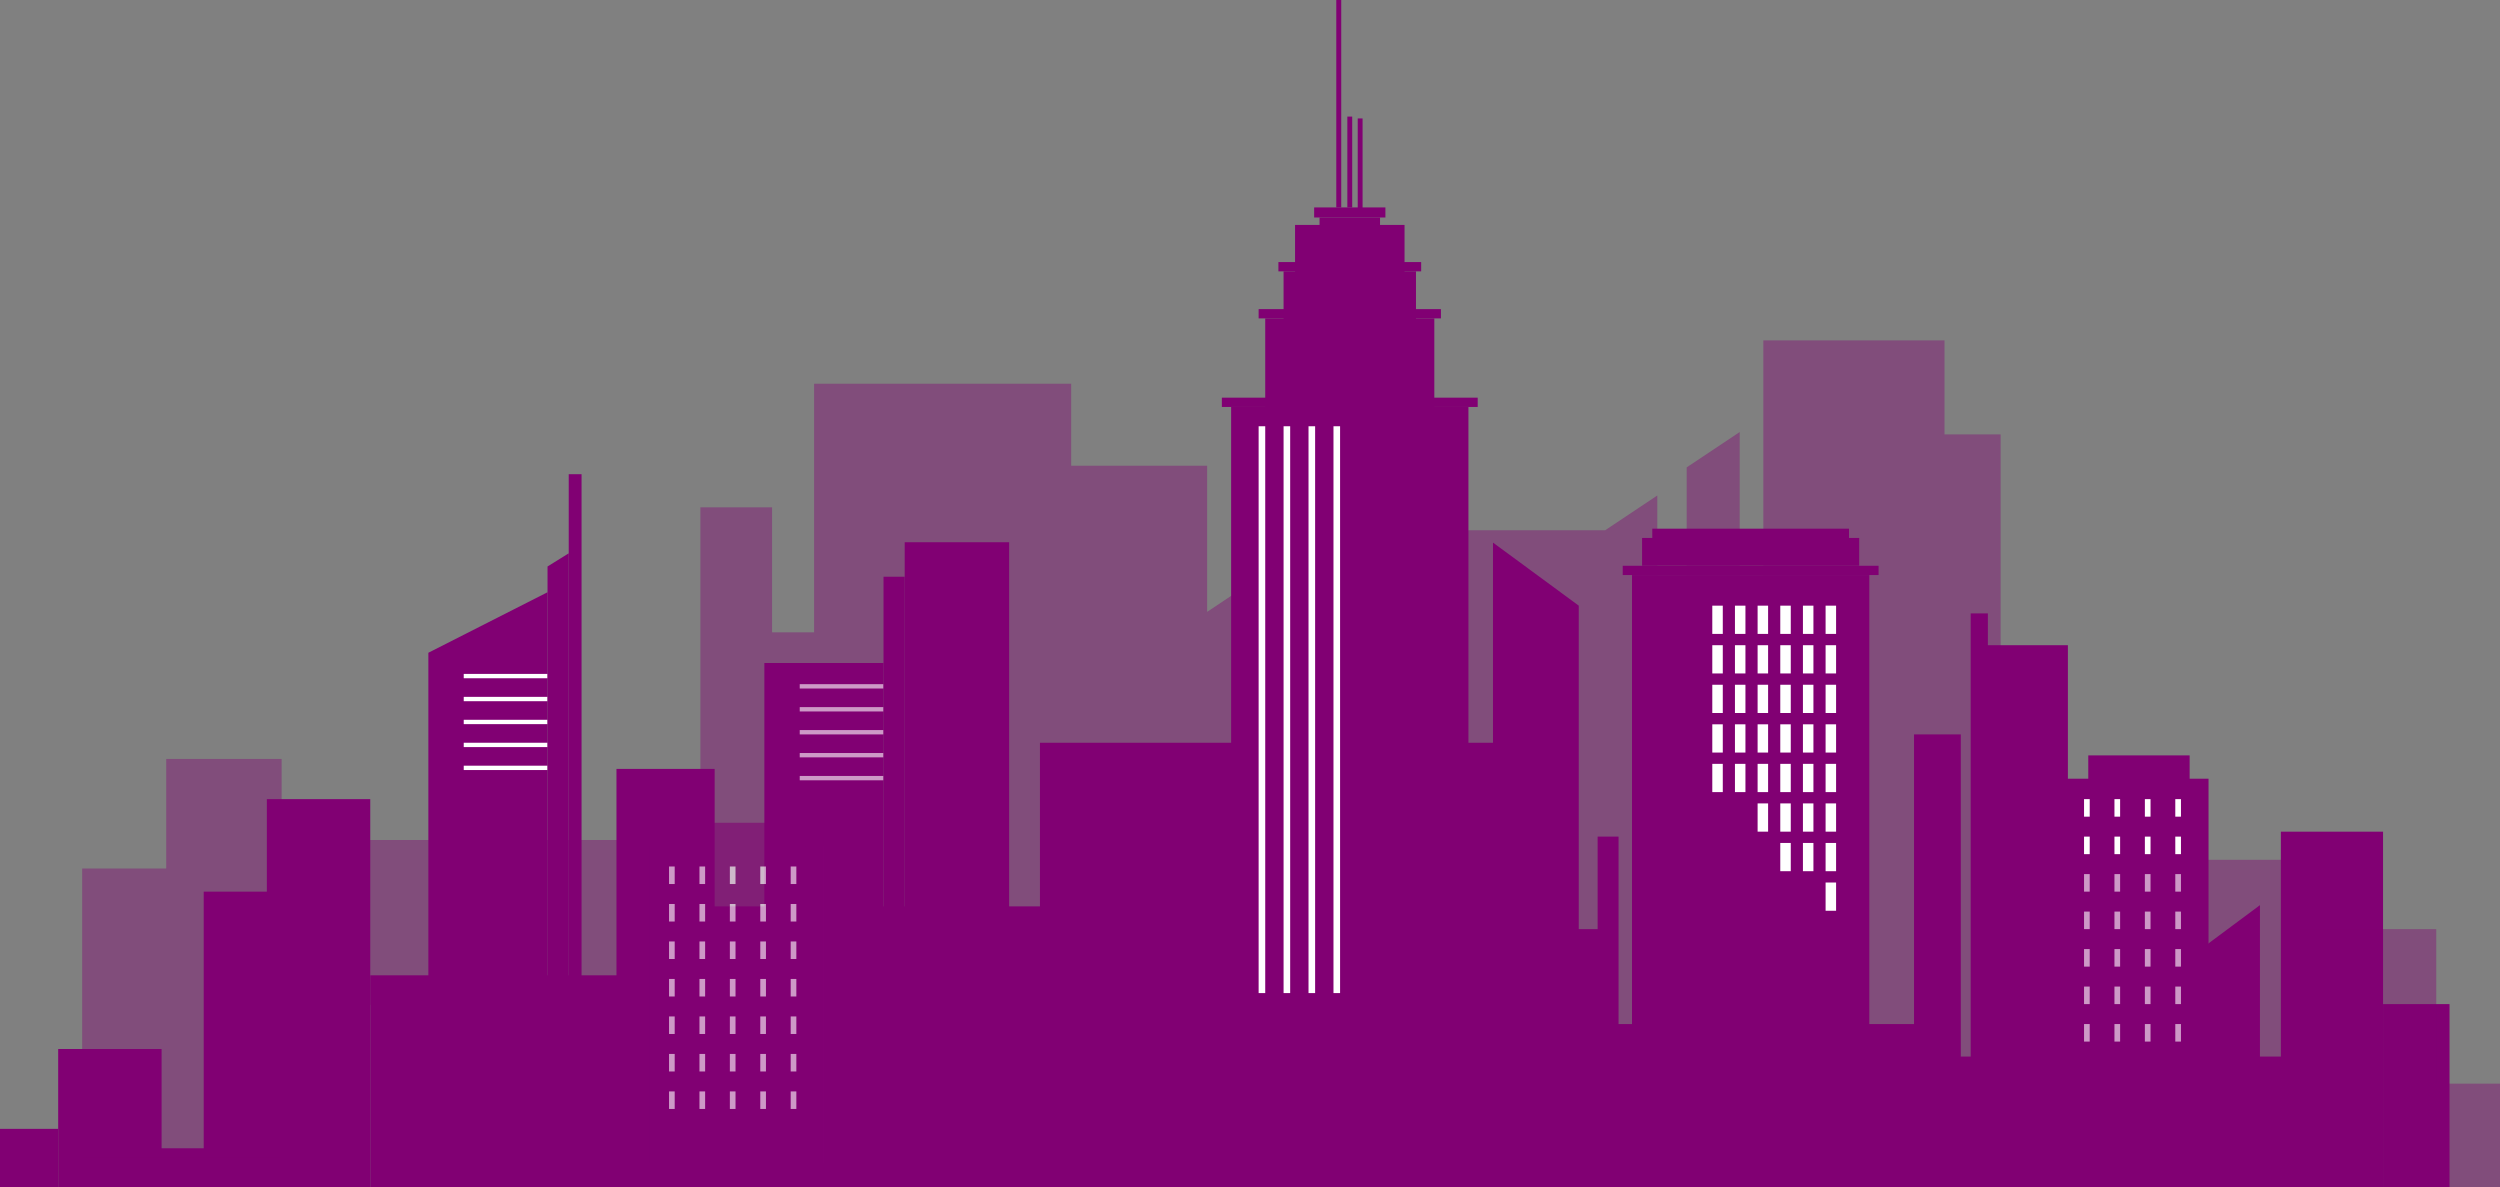   <svg xmlns="http://www.w3.org/2000/svg" viewBox="0 0 1703.68 808.95" width="100%" style="vertical-align: middle; max-width: 100%; width: 100%;">
   <rect x="0" y="0" width="1703.68" height="808.95" fill="#808080" stroke="none"/>
   <g>
    <g>
     <rect x="838.98" y="277.33" width="161.72" height="368.98" fill="rgb(129,0,115)">
     </rect>
     <rect x="832.66" y="271" width="174.35" height="6.33" fill="rgb(129,0,115)">
     </rect>
     <rect x="862.22" y="216.98" width="115.23" height="368.98" fill="rgb(129,0,115)">
     </rect>
     <rect x="857.72" y="210.65" width="124.24" height="6.33" fill="rgb(129,0,115)">
     </rect>
     <rect x="874.72" y="184.91" width="90.23" height="368.98" fill="rgb(129,0,115)">
     </rect>
     <rect x="871.2" y="178.59" width="97.28" height="6.33" fill="rgb(129,0,115)">
     </rect>
     <rect x="882.54" y="153.28" width="74.61" height="368.98" fill="rgb(129,0,115)">
     </rect>
     <rect x="899.23" y="148.22" width="41.22" height="368.98" fill="rgb(129,0,115)">
     </rect>
     <rect x="895.55" y="141.36" width="48.57" height="6.86" fill="rgb(129,0,115)">
     </rect>
     <rect x="910.64" width="3.37" height="141.36" fill="rgb(129,0,115)">
     </rect>
     <rect x="918.18" y="79.45" width="3.31" height="61.91" fill="rgb(129,0,115)">
     </rect>
     <rect x="925.25" y="80.72" width="3.31" height="61.91" fill="rgb(129,0,115)">
     </rect>
     <rect x="1386.47" y="530.67" width="118.58" height="216.26" fill="rgb(129,0,115)">
     </rect>
     <rect x="1423.1" y="514.78" width="69.07" height="189.03" fill="rgb(129,0,115)">
     </rect>
     <rect x="1399.49" y="544.58" width="3.86" height="11.95" fill="rgb(255, 255, 255)">
     </rect>
     <rect x="1420.22" y="544.58" width="3.86" height="11.95" fill="rgb(255, 255, 255)">
     </rect>
     <rect x="1440.94" y="544.58" width="3.86" height="11.95" fill="rgb(255, 255, 255)">
     </rect>
     <rect x="1461.67" y="544.58" width="3.86" height="11.95" fill="rgb(255, 255, 255)">
     </rect>
     <rect x="1482.4" y="544.58" width="3.86" height="11.95" fill="rgb(255, 255, 255)">
     </rect>
     <rect x="1399.49" y="570.13" width="3.86" height="11.95" fill="rgb(255, 255, 255)">
     </rect>
     <rect x="1420.22" y="570.13" width="3.86" height="11.95" fill="rgb(255, 255, 255)">
     </rect>
     <rect x="1440.94" y="570.13" width="3.86" height="11.95" fill="rgb(255, 255, 255)">
     </rect>
     <rect x="1461.67" y="570.13" width="3.86" height="11.95" fill="rgb(255, 255, 255)">
     </rect>
     <rect x="1482.4" y="570.13" width="3.86" height="11.95" fill="rgb(255, 255, 255)">
     </rect>
     <rect x="1399.49" y="595.67" width="3.86" height="11.95" fill="rgb(255, 255, 255)">
     </rect>
     <rect x="1420.22" y="595.67" width="3.86" height="11.95" fill="rgb(255, 255, 255)">
     </rect>
     <rect x="1440.94" y="595.67" width="3.86" height="11.95" fill="rgb(255, 255, 255)">
     </rect>
     <rect x="1461.67" y="595.67" width="3.86" height="11.95" fill="rgb(255, 255, 255)">
     </rect>
     <rect x="1482.4" y="595.67" width="3.86" height="11.95" fill="rgb(255, 255, 255)">
     </rect>
     <rect x="1399.49" y="621.22" width="3.86" height="11.95" fill="rgb(255, 255, 255)">
     </rect>
     <rect x="1420.22" y="621.22" width="3.86" height="11.95" fill="rgb(255, 255, 255)">
     </rect>
     <rect x="1440.94" y="621.22" width="3.86" height="11.95" fill="rgb(255, 255, 255)">
     </rect>
     <rect x="1461.67" y="621.22" width="3.86" height="11.95" fill="rgb(255, 255, 255)">
     </rect>
     <rect x="1482.4" y="621.22" width="3.86" height="11.95" fill="rgb(255, 255, 255)">
     </rect>
     <rect x="1399.49" y="646.77" width="3.86" height="11.95" fill="rgb(255, 255, 255)">
     </rect>
     <rect x="1420.22" y="646.77" width="3.86" height="11.95" fill="rgb(255, 255, 255)">
     </rect>
     <rect x="1440.94" y="646.77" width="3.86" height="11.95" fill="rgb(255, 255, 255)">
     </rect>
     <rect x="1461.67" y="646.77" width="3.86" height="11.95" fill="rgb(255, 255, 255)">
     </rect>
     <rect x="1482.4" y="646.77" width="3.86" height="11.95" fill="rgb(255, 255, 255)">
     </rect>
     <rect x="1399.49" y="672.32" width="3.86" height="11.95" fill="rgb(255, 255, 255)">
     </rect>
     <rect x="1420.22" y="672.32" width="3.86" height="11.95" fill="rgb(255, 255, 255)">
     </rect>
     <rect x="1440.94" y="672.32" width="3.86" height="11.95" fill="rgb(255, 255, 255)">
     </rect>
     <rect x="1461.67" y="672.32" width="3.86" height="11.95" fill="rgb(255, 255, 255)">
     </rect>
     <rect x="1482.4" y="672.32" width="3.86" height="11.95" fill="rgb(255, 255, 255)">
     </rect>
     <rect x="1399.49" y="697.86" width="3.86" height="11.95" fill="rgb(255, 255, 255)">
     </rect>
     <rect x="1420.22" y="697.86" width="3.86" height="11.95" fill="rgb(255, 255, 255)">
     </rect>
     <rect x="1440.94" y="697.86" width="3.86" height="11.95" fill="rgb(255, 255, 255)">
     </rect>
     <rect x="1461.67" y="697.86" width="3.86" height="11.95" fill="rgb(255, 255, 255)">
     </rect>
     <rect x="1482.4" y="697.86" width="3.86" height="11.95" fill="rgb(255, 255, 255)">
     </rect>
     <rect x="520.89" y="451.82" width="81.2" height="245.35" fill="rgb(129,0,115)">
     </rect>
     <rect x="544.99" y="466.24" width="57.11" height="2.96" fill="rgb(255, 255, 255)">
     </rect>
     <rect x="544.99" y="481.88" width="57.11" height="2.96" fill="rgb(255, 255, 255)">
     </rect>
     <rect x="544.99" y="497.52" width="57.11" height="2.96" fill="rgb(255, 255, 255)">
     </rect>
     <rect x="544.99" y="513.16" width="57.11" height="2.96" fill="rgb(255, 255, 255)">
     </rect>
     <rect x="544.99" y="528.79" width="57.11" height="2.96" fill="rgb(255, 255, 255)">
     </rect>
     <rect x="602.09" y="393.03" width="14.44" height="304.13" fill="rgb(129,0,115)">
     </rect>
     <rect x="616.53" y="369.52" width="71.17" height="327.65" fill="rgb(129,0,115)">
     </rect>
     <polygon points="373.13 690.17 291.92 690.17 291.92 444.83 373.13 403.59 373.13 690.17" fill="rgb(129,0,115)">
     </polygon>
     <rect x="316.02" y="459.25" width="57.11" height="2.96" fill="rgb(255, 255, 255)">
     </rect>
     <rect x="316.02" y="474.89" width="57.11" height="2.96" fill="rgb(255, 255, 255)">
     </rect>
     <rect x="316.02" y="490.52" width="57.11" height="2.96" fill="rgb(255, 255, 255)">
     </rect>
     <rect x="316.02" y="506.16" width="57.11" height="2.96" fill="rgb(255, 255, 255)">
     </rect>
     <rect x="316.02" y="521.8" width="57.11" height="2.96" fill="rgb(255, 255, 255)">
     </rect>
     <polygon points="373.13 386.04 387.57 377.06 387.57 690.17 373.13 690.17 373.13 386.04" fill="rgb(129,0,115)">
     </polygon>
     <rect x="387.57" y="323.15" width="8.74" height="367.02" fill="rgb(129,0,115)">
     </rect>
     <polygon points="252.32 664.65 420.11 664.65 420.11 523.99 487.01 523.99 487.01 617.67 708.7 617.67 708.7 506.17 1059.38 506.17 1059.38 720.02 1554.35 720.02 1554.35 566.76 1623.98 566.76 1623.98 808.95 252.32 808.95 252.32 664.65" fill="rgb(129,0,115)">
     </polygon>
     <rect x="181.85" y="544.58" width="70.47" height="264.37" fill="rgb(129,0,115)">
     </rect>
     <rect x="138.83" y="607.63" width="70.47" height="201.32" fill="rgb(129,0,115)">
     </rect>
     <rect x="93.53" y="782.52" width="70.47" height="26.43" fill="rgb(129,0,115)">
     </rect>
     <rect x="39.65" y="714.87" width="70.47" height="94.08" fill="rgb(129,0,115)">
     </rect>
     <rect y="769.29" width="39.65" height="39.65" fill="rgb(129,0,115)">
     </rect>
     <g style="opacity:0.4">
      <polygon points="113.27 517.2 113.27 591.87 56.01 591.87 56.01 789.12 191.92 789.12 191.92 517.2 113.27 517.2" fill="rgb(129,0,115)">
      </polygon>
     </g>
     <g style="opacity:0.4">
      <polygon points="1363.37 585.95 1363.37 296.02 1325.13 296.02 1325.13 231.98 1201.66 231.98 1201.66 492.32 1185.54 492.32 1185.54 294.42 1149.43 318.49 1149.43 426.83 1129.39 426.83 1129.39 337.67 1093.84 361.38 905.97 361.38 822.63 416.97 822.63 317.37 729.98 317.37 729.98 261.51 554.79 261.51 554.79 430.92 526.15 430.92 526.15 345.71 477.3 345.71 477.3 572.42 238 572.42 238 684.78 940.45 684.78 940.45 760.86 1603.01 760.86 1603.01 585.95 1363.37 585.95" fill="rgb(129,0,115)">
      </polygon>
     </g>
     <polygon points="1017.43 539.8 1017.43 369.76 1075.88 412.74 1075.88 633.17 1088.74 633.17 1088.74 570.13 1103 570.13 1103 697.86 1304.35 697.86 1304.35 500.48 1336.23 500.48 1336.23 746.93 1342.97 740.18 1342.97 418 1354.68 418 1354.68 439.69 1409.21 439.69 1409.21 745.19 1499.82 745.19 1499.82 646.77 1540.09 616.83 1540.09 725.05 1540.09 783.78 940.45 783.78 1017.43 539.8" fill="rgb(129,0,115)">
     </polygon>
     <g style="opacity:0.6">
      <rect x="442.91" y="576.58" width="118.58" height="216.26" fill="rgb(129,0,115)">
      </rect>
      <rect x="479.54" y="560.69" width="69.07" height="189.03" fill="rgb(129,0,115)">
      </rect>
      <rect x="455.93" y="590.49" width="3.86" height="11.95" fill="rgb(255, 255, 255)">
      </rect>
      <rect x="476.66" y="590.49" width="3.86" height="11.95" fill="rgb(255, 255, 255)">
      </rect>
      <rect x="497.38" y="590.49" width="3.86" height="11.95" fill="rgb(255, 255, 255)">
      </rect>
      <rect x="518.11" y="590.49" width="3.86" height="11.95" fill="rgb(255, 255, 255)">
      </rect>
      <rect x="538.83" y="590.49" width="3.86" height="11.95" fill="rgb(255, 255, 255)">
      </rect>
      <rect x="455.93" y="616.04" width="3.86" height="11.95" fill="rgb(255, 255, 255)">
      </rect>
      <rect x="476.66" y="616.04" width="3.86" height="11.95" fill="rgb(255, 255, 255)">
      </rect>
      <rect x="497.38" y="616.04" width="3.86" height="11.95" fill="rgb(255, 255, 255)">
      </rect>
      <rect x="518.11" y="616.04" width="3.86" height="11.95" fill="rgb(255, 255, 255)">
      </rect>
      <rect x="538.83" y="616.04" width="3.86" height="11.95" fill="rgb(255, 255, 255)">
      </rect>
      <rect x="455.93" y="641.58" width="3.86" height="11.95" fill="rgb(255, 255, 255)">
      </rect>
      <rect x="476.66" y="641.58" width="3.86" height="11.95" fill="rgb(255, 255, 255)">
      </rect>
      <rect x="497.38" y="641.58" width="3.86" height="11.95" fill="rgb(255, 255, 255)">
      </rect>
      <rect x="518.11" y="641.58" width="3.86" height="11.95" fill="rgb(255, 255, 255)">
      </rect>
      <rect x="538.83" y="641.58" width="3.86" height="11.95" fill="rgb(255, 255, 255)">
      </rect>
      <rect x="455.93" y="667.13" width="3.86" height="11.95" fill="rgb(255, 255, 255)">
      </rect>
      <rect x="476.66" y="667.13" width="3.86" height="11.95" fill="rgb(255, 255, 255)">
      </rect>
      <rect x="497.38" y="667.13" width="3.86" height="11.95" fill="rgb(255, 255, 255)">
      </rect>
      <rect x="518.11" y="667.13" width="3.86" height="11.95" fill="rgb(255, 255, 255)">
      </rect>
      <rect x="538.83" y="667.13" width="3.86" height="11.95" fill="rgb(255, 255, 255)">
      </rect>
      <rect x="455.93" y="692.68" width="3.86" height="11.95" fill="rgb(255, 255, 255)">
      </rect>
      <rect x="476.66" y="692.68" width="3.86" height="11.95" fill="rgb(255, 255, 255)">
      </rect>
      <rect x="497.38" y="692.68" width="3.86" height="11.95" fill="rgb(255, 255, 255)">
      </rect>
      <rect x="518.11" y="692.68" width="3.86" height="11.95" fill="rgb(255, 255, 255)">
      </rect>
      <rect x="538.83" y="692.68" width="3.86" height="11.95" fill="rgb(255, 255, 255)">
      </rect>
      <rect x="455.93" y="718.23" width="3.86" height="11.95" fill="rgb(255, 255, 255)">
      </rect>
      <rect x="476.66" y="718.23" width="3.86" height="11.95" fill="rgb(255, 255, 255)">
      </rect>
      <rect x="497.38" y="718.23" width="3.86" height="11.95" fill="rgb(255, 255, 255)">
      </rect>
      <rect x="518.11" y="718.23" width="3.86" height="11.95" fill="rgb(255, 255, 255)">
      </rect>
      <rect x="538.83" y="718.23" width="3.86" height="11.95" fill="rgb(255, 255, 255)">
      </rect>
      <rect x="455.93" y="743.77" width="3.86" height="11.95" fill="rgb(255, 255, 255)">
      </rect>
      <rect x="476.66" y="743.77" width="3.86" height="11.95" fill="rgb(255, 255, 255)">
      </rect>
      <rect x="497.38" y="743.77" width="3.86" height="11.95" fill="rgb(255, 255, 255)">
      </rect>
      <rect x="518.11" y="743.77" width="3.86" height="11.95" fill="rgb(255, 255, 255)">
      </rect>
      <rect x="538.83" y="743.77" width="3.86" height="11.95" fill="rgb(255, 255, 255)">
      </rect>
     </g>
     <rect x="1623.98" y="684.27" width="45.3" height="124.68" fill="rgb(129,0,115)">
     </rect>
     <g style="opacity:0.4">
      <polygon points="1660.23 738.48 1660.23 633.17 1566.1 633.17 1566.1 808.95 1642.85 808.95 1660.23 808.95 1703.68 808.95 1703.68 738.48 1660.23 738.48" fill="rgb(129,0,115)">
      </polygon>
     </g>
     <rect x="1112.16" y="391.88" width="161.72" height="368.98" fill="rgb(129,0,115)">
     </rect>
     <rect x="1166.88" y="412.74" width="7.15" height="19.25" fill="rgb(255, 255, 255)">
     </rect>
     <rect x="1182.32" y="412.74" width="7.15" height="19.25" fill="rgb(255, 255, 255)">
     </rect>
     <rect x="1197.76" y="412.74" width="7.15" height="19.25" fill="rgb(255, 255, 255)">
     </rect>
     <rect x="1213.21" y="412.74" width="7.15" height="19.25" fill="rgb(255, 255, 255)">
     </rect>
     <rect x="1228.65" y="412.74" width="7.15" height="19.25" fill="rgb(255, 255, 255)">
     </rect>
     <rect x="1244.09" y="412.74" width="7.15" height="19.25" fill="rgb(255, 255, 255)">
     </rect>
     <rect x="1166.88" y="439.69" width="7.15" height="19.25" fill="rgb(255, 255, 255)">
     </rect>
     <rect x="1182.32" y="439.69" width="7.15" height="19.25" fill="rgb(255, 255, 255)">
     </rect>
     <rect x="1197.76" y="439.69" width="7.15" height="19.25" fill="rgb(255, 255, 255)">
     </rect>
     <rect x="1213.21" y="439.69" width="7.15" height="19.25" fill="rgb(255, 255, 255)">
     </rect>
     <rect x="1228.65" y="439.69" width="7.15" height="19.25" fill="rgb(255, 255, 255)">
     </rect>
     <rect x="1244.09" y="439.69" width="7.15" height="19.25" fill="rgb(255, 255, 255)">
     </rect>
     <rect x="1166.88" y="466.64" width="7.15" height="19.25" fill="rgb(255, 255, 255)">
     </rect>
     <rect x="1182.32" y="466.64" width="7.15" height="19.25" fill="rgb(255, 255, 255)">
     </rect>
     <rect x="1197.76" y="466.64" width="7.15" height="19.25" fill="rgb(255, 255, 255)">
     </rect>
     <rect x="1213.21" y="466.64" width="7.15" height="19.25" fill="rgb(255, 255, 255)">
     </rect>
     <rect x="1228.65" y="466.64" width="7.15" height="19.25" fill="rgb(255, 255, 255)">
     </rect>
     <rect x="1244.09" y="466.64" width="7.15" height="19.25" fill="rgb(255, 255, 255)">
     </rect>
     <rect x="1166.88" y="493.6" width="7.15" height="19.25" fill="rgb(255, 255, 255)">
     </rect>
     <rect x="1182.32" y="493.6" width="7.15" height="19.25" fill="rgb(255, 255, 255)">
     </rect>
     <rect x="1197.76" y="493.6" width="7.15" height="19.25" fill="rgb(255, 255, 255)">
     </rect>
     <rect x="1213.21" y="493.6" width="7.15" height="19.25" fill="rgb(255, 255, 255)">
     </rect>
     <rect x="1228.65" y="493.6" width="7.15" height="19.25" fill="rgb(255, 255, 255)">
     </rect>
     <rect x="1244.09" y="493.6" width="7.15" height="19.25" fill="rgb(255, 255, 255)">
     </rect>
     <rect x="1166.88" y="520.55" width="7.15" height="19.25" fill="rgb(255, 255, 255)">
     </rect>
     <rect x="1182.32" y="520.55" width="7.15" height="19.25" fill="rgb(255, 255, 255)">
     </rect>
     <rect x="1197.76" y="520.55" width="7.15" height="19.25" fill="rgb(255, 255, 255)">
     </rect>
     <rect x="1213.21" y="520.55" width="7.15" height="19.25" fill="rgb(255, 255, 255)">
     </rect>
     <rect x="1228.65" y="520.55" width="7.15" height="19.25" fill="rgb(255, 255, 255)">
     </rect>
     <rect x="1244.09" y="520.55" width="7.15" height="19.25" fill="rgb(255, 255, 255)">
     </rect>
     <rect x="1197.76" y="547.5" width="7.15" height="19.25" fill="rgb(255, 255, 255)">
     </rect>
     <rect x="1213.21" y="547.5" width="7.15" height="19.25" fill="rgb(255, 255, 255)">
     </rect>
     <rect x="1228.65" y="547.5" width="7.15" height="19.25" fill="rgb(255, 255, 255)">
     </rect>
     <rect x="1244.09" y="547.5" width="7.15" height="19.25" fill="rgb(255, 255, 255)">
     </rect>
     <rect x="1213.21" y="574.45" width="7.15" height="19.25" fill="rgb(255, 255, 255)">
     </rect>
     <rect x="1228.65" y="574.45" width="7.15" height="19.25" fill="rgb(255, 255, 255)">
     </rect>
     <rect x="1244.09" y="574.45" width="7.15" height="19.25" fill="rgb(255, 255, 255)">
     </rect>
     <rect x="1244.09" y="601.41" width="7.15" height="19.25" fill="rgb(255, 255, 255)">
     </rect>
     <rect x="1105.84" y="385.55" width="174.35" height="6.33" fill="rgb(129,0,115)">
     </rect>
     <rect x="1119.03" y="366.6" width="147.97" height="18.95" fill="rgb(129,0,115)">
     </rect>
     <rect x="1125.99" y="360.28" width="134.06" height="18.95" fill="rgb(129,0,115)">
     </rect>
     <rect x="857.72" y="290.48" width="4.5" height="386.28" fill="rgb(255, 255, 255)">
     </rect>
     <rect x="874.72" y="290.48" width="4.5" height="386.28" fill="rgb(255, 255, 255)">
     </rect>
     <rect x="891.72" y="290.48" width="4.5" height="386.28" fill="rgb(255, 255, 255)">
     </rect>
     <rect x="908.73" y="290.48" width="4.5" height="386.28" fill="rgb(255, 255, 255)">
     </rect>
    </g>
   </g>
  </svg>
